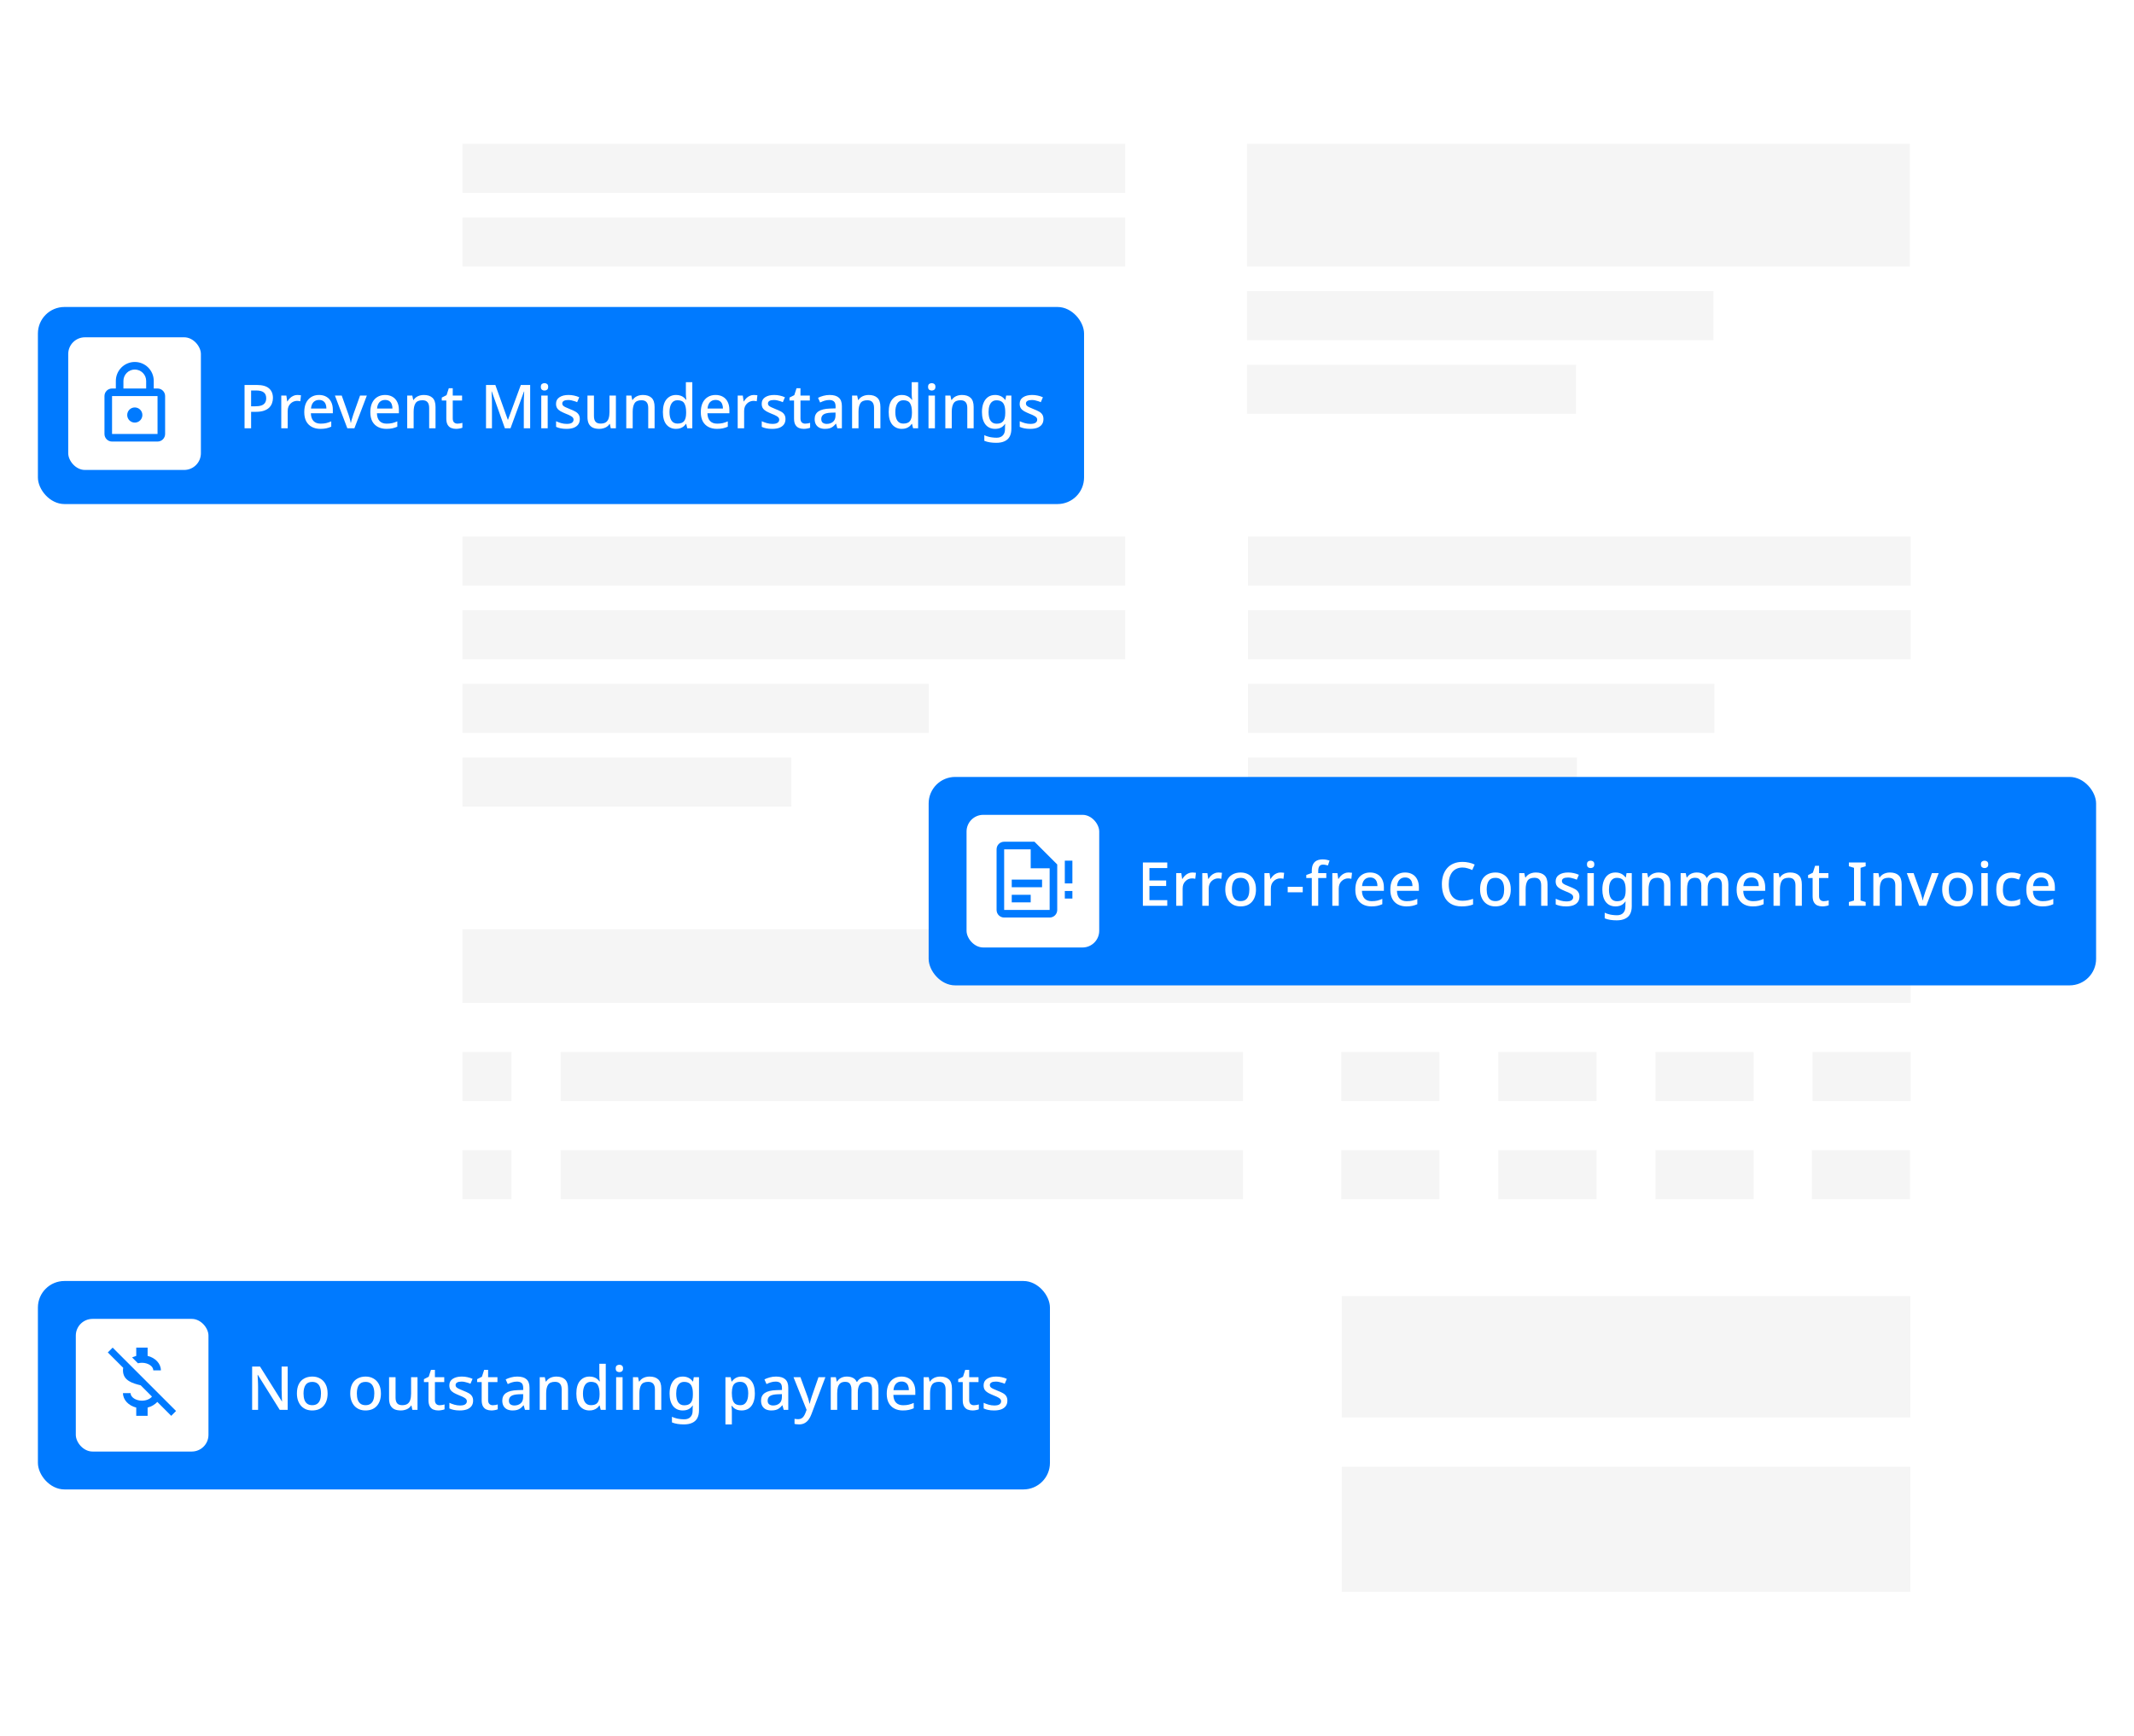 <svg width="563" height="458" viewBox="0 0 563 458" fill="none" xmlns="http://www.w3.org/2000/svg">
<g filter="url(#filter0_d_17885_16916)">
<rect x="109" y="25" width="408" height="408" rx="8" fill="white"/>
</g>
<g opacity="0.4">
<rect opacity="0.1" x="122" y="37.952" width="174.857" height="12.952" fill="black"/>
<rect opacity="0.1" x="122" y="57.381" width="174.857" height="12.952" fill="black"/>
<rect opacity="0.1" x="329" y="76.81" width="123.048" height="12.952" fill="black"/>
<rect opacity="0.1" x="329" y="96.238" width="86.781" height="12.952" fill="black"/>
<rect opacity="0.1" x="122" y="141.571" width="174.857" height="12.952" fill="black"/>
<rect opacity="0.1" x="122" y="161" width="174.857" height="12.952" fill="black"/>
<rect opacity="0.1" x="122" y="180.429" width="123.048" height="12.952" fill="black"/>
<rect opacity="0.1" x="122" y="199.857" width="86.781" height="12.952" fill="black"/>
<rect opacity="0.1" x="354" y="342" width="150" height="32" fill="black"/>
<rect opacity="0.1" x="354" y="387" width="150" height="33" fill="black"/>
<rect opacity="0.1" x="122" y="277.571" width="12.952" height="12.952" fill="black"/>
<rect opacity="0.1" x="147.906" y="277.571" width="180.038" height="12.952" fill="black"/>
<rect opacity="0.1" x="353.852" y="277.571" width="25.905" height="12.952" fill="black"/>
<rect opacity="0.1" x="395.297" y="277.571" width="25.905" height="12.952" fill="black"/>
<rect opacity="0.1" x="436.742" y="277.571" width="25.905" height="12.952" fill="black"/>
<rect opacity="0.1" x="478.188" y="277.571" width="25.905" height="12.952" fill="black"/>
<rect opacity="0.1" x="122" y="303.477" width="12.952" height="12.952" fill="black"/>
<rect opacity="0.1" x="147.906" y="303.477" width="180.038" height="12.952" fill="black"/>
<rect opacity="0.1" x="353.852" y="303.477" width="25.905" height="12.952" fill="black"/>
<rect opacity="0.1" x="395.297" y="303.477" width="25.905" height="12.952" fill="black"/>
<rect opacity="0.1" x="436.742" y="303.477" width="25.905" height="12.952" fill="black"/>
<rect opacity="0.1" x="478" y="303.477" width="25.905" height="12.952" fill="black"/>
<rect opacity="0.1" width="382.095" height="19.429" transform="matrix(-1 0 0 1 504.094 245.19)" fill="black"/>
<rect opacity="0.1" x="329.242" y="141.571" width="174.857" height="12.952" fill="black"/>
<rect opacity="0.1" x="329.242" y="161" width="174.857" height="12.952" fill="black"/>
<rect opacity="0.1" x="329.242" y="180.429" width="123.048" height="12.952" fill="black"/>
<rect opacity="0.1" x="329.242" y="199.857" width="86.781" height="12.952" fill="black"/>
<rect opacity="0.1" x="329" y="37.952" width="174.857" height="32.381" fill="black"/>
</g>
<g filter="url(#filter1_d_17885_16916)">
<rect x="10" y="81" width="276" height="52" rx="7" fill="#007AFF"/>
</g>
<rect x="18" y="89" width="35" height="35" rx="4.408" fill="white"/>
<path d="M35.562 111.507C34.453 111.507 33.562 110.607 33.562 109.507C33.562 108.397 34.453 107.507 35.562 107.507C36.093 107.507 36.602 107.718 36.977 108.093C37.352 108.468 37.562 108.977 37.562 109.507C37.562 110.038 37.352 110.546 36.977 110.921C36.602 111.296 36.093 111.507 35.562 111.507ZM41.562 114.507V104.507H29.562V114.507H41.562ZM41.562 102.507C42.093 102.507 42.602 102.718 42.977 103.093C43.352 103.468 43.562 103.977 43.562 104.507V114.507C43.562 115.038 43.352 115.546 42.977 115.921C42.602 116.296 42.093 116.507 41.562 116.507H29.562C28.453 116.507 27.562 115.607 27.562 114.507V104.507C27.562 103.397 28.453 102.507 29.562 102.507H30.562V100.507C30.562 99.181 31.089 97.909 32.027 96.972C32.965 96.034 34.236 95.507 35.562 95.507C36.219 95.507 36.869 95.636 37.476 95.888C38.083 96.139 38.634 96.507 39.098 96.972C39.562 97.436 39.931 97.987 40.182 98.594C40.433 99.2 40.562 99.85 40.562 100.507V102.507H41.562ZM35.562 97.507C34.767 97.507 34.004 97.823 33.441 98.386C32.879 98.948 32.562 99.711 32.562 100.507V102.507H38.562V100.507C38.562 99.711 38.246 98.948 37.684 98.386C37.121 97.823 36.358 97.507 35.562 97.507Z" fill="#007AFF"/>
<path d="M67.72 101.576C69.213 101.576 70.301 101.88 70.984 102.488C71.667 103.085 72.008 103.923 72.008 105C72.008 105.48 71.928 105.939 71.768 106.376C71.619 106.813 71.368 107.208 71.016 107.56C70.664 107.901 70.195 108.173 69.608 108.376C69.032 108.568 68.323 108.664 67.48 108.664H66.248V113H64.52V101.576H67.72ZM67.592 103.032H66.248V107.208H67.288C67.939 107.208 68.483 107.139 68.92 107C69.357 106.851 69.683 106.621 69.896 106.312C70.12 105.992 70.232 105.576 70.232 105.064C70.232 104.381 70.019 103.875 69.592 103.544C69.176 103.203 68.509 103.032 67.592 103.032ZM78.461 104.216C78.61 104.216 78.775 104.227 78.957 104.248C79.138 104.259 79.287 104.275 79.405 104.296L79.229 105.88C79.112 105.848 78.973 105.821 78.813 105.8C78.653 105.779 78.504 105.768 78.365 105.768C78.045 105.768 77.736 105.832 77.437 105.96C77.149 106.077 76.888 106.253 76.653 106.488C76.418 106.712 76.231 106.989 76.093 107.32C75.965 107.651 75.901 108.029 75.901 108.456V113H74.205V104.376H75.549L75.773 105.912H75.837C76.018 105.603 76.237 105.32 76.493 105.064C76.749 104.808 77.042 104.605 77.373 104.456C77.704 104.296 78.066 104.216 78.461 104.216ZM84.161 104.216C84.919 104.216 85.569 104.376 86.113 104.696C86.657 105.005 87.073 105.453 87.361 106.04C87.66 106.627 87.809 107.32 87.809 108.12V109.048H82.017C82.039 109.933 82.268 110.611 82.705 111.08C83.153 111.549 83.777 111.784 84.577 111.784C85.132 111.784 85.623 111.736 86.049 111.64C86.487 111.533 86.935 111.379 87.393 111.176V112.584C86.967 112.776 86.529 112.92 86.081 113.016C85.644 113.112 85.121 113.16 84.513 113.16C83.681 113.16 82.945 112.995 82.305 112.664C81.665 112.333 81.164 111.843 80.801 111.192C80.449 110.531 80.273 109.72 80.273 108.76C80.273 107.789 80.433 106.968 80.753 106.296C81.084 105.624 81.537 105.112 82.113 104.76C82.7 104.397 83.383 104.216 84.161 104.216ZM84.161 105.528C83.553 105.528 83.063 105.725 82.689 106.12C82.327 106.515 82.113 107.075 82.049 107.8H86.113C86.113 107.352 86.044 106.957 85.905 106.616C85.767 106.275 85.553 106.008 85.265 105.816C84.977 105.624 84.609 105.528 84.161 105.528ZM91.629 113L88.365 104.376H90.157L91.949 109.416C92.024 109.629 92.098 109.869 92.173 110.136C92.258 110.403 92.333 110.659 92.397 110.904C92.461 111.149 92.504 111.363 92.525 111.544H92.589C92.621 111.363 92.669 111.149 92.733 110.904C92.808 110.648 92.888 110.392 92.973 110.136C93.058 109.869 93.133 109.629 93.197 109.416L94.989 104.376H96.781L93.501 113H91.629ZM101.587 104.216C102.344 104.216 102.995 104.376 103.539 104.696C104.083 105.005 104.499 105.453 104.787 106.04C105.086 106.627 105.235 107.32 105.235 108.12V109.048H99.443C99.464 109.933 99.694 110.611 100.131 111.08C100.579 111.549 101.203 111.784 102.003 111.784C102.558 111.784 103.048 111.736 103.475 111.64C103.912 111.533 104.36 111.379 104.819 111.176V112.584C104.392 112.776 103.955 112.92 103.507 113.016C103.07 113.112 102.547 113.16 101.939 113.16C101.107 113.16 100.371 112.995 99.731 112.664C99.091 112.333 98.59 111.843 98.227 111.192C97.875 110.531 97.699 109.72 97.699 108.76C97.699 107.789 97.859 106.968 98.179 106.296C98.51 105.624 98.963 105.112 99.539 104.76C100.126 104.397 100.808 104.216 101.587 104.216ZM101.587 105.528C100.979 105.528 100.488 105.725 100.115 106.12C99.752 106.515 99.539 107.075 99.475 107.8H103.539C103.539 107.352 103.47 106.957 103.331 106.616C103.192 106.275 102.979 106.008 102.691 105.816C102.403 105.624 102.035 105.528 101.587 105.528ZM111.799 104.216C112.802 104.216 113.57 104.467 114.103 104.968C114.636 105.469 114.903 106.275 114.903 107.384V113H113.223V107.624C113.223 106.952 113.079 106.451 112.791 106.12C112.514 105.779 112.066 105.608 111.447 105.608C110.572 105.608 109.964 105.869 109.623 106.392C109.292 106.915 109.127 107.667 109.127 108.648V113H107.431V104.376H108.775L109.015 105.528H109.111C109.303 105.229 109.538 104.984 109.815 104.792C110.092 104.6 110.402 104.456 110.743 104.36C111.084 104.264 111.436 104.216 111.799 104.216ZM120.693 111.784C120.917 111.784 121.147 111.763 121.381 111.72C121.616 111.677 121.819 111.629 121.989 111.576V112.856C121.808 112.941 121.563 113.011 121.253 113.064C120.944 113.128 120.635 113.16 120.325 113.16C119.856 113.16 119.424 113.08 119.029 112.92C118.645 112.76 118.336 112.483 118.101 112.088C117.867 111.693 117.749 111.144 117.749 110.44V105.672H116.549V104.904L117.813 104.264L118.405 102.44H119.445V104.376H121.909V105.672H119.445V110.408C119.445 110.877 119.557 111.224 119.781 111.448C120.016 111.672 120.32 111.784 120.693 111.784ZM133.198 113L129.742 103.288H129.678C129.689 103.501 129.705 103.789 129.726 104.152C129.748 104.515 129.764 104.904 129.774 105.32C129.785 105.736 129.79 106.147 129.79 106.552V113H128.222V101.576H130.686L133.966 110.744H134.03L137.406 101.576H139.87V113H138.191V106.456C138.191 106.083 138.196 105.699 138.207 105.304C138.228 104.899 138.244 104.52 138.255 104.168C138.276 103.816 138.292 103.528 138.302 103.304H138.238L134.686 113H133.198ZM144.494 104.376V113H142.798V104.376H144.494ZM143.662 101.096C143.918 101.096 144.142 101.171 144.334 101.32C144.526 101.469 144.622 101.72 144.622 102.072C144.622 102.413 144.526 102.664 144.334 102.824C144.142 102.973 143.918 103.048 143.662 103.048C143.385 103.048 143.15 102.973 142.958 102.824C142.777 102.664 142.686 102.413 142.686 102.072C142.686 101.72 142.777 101.469 142.958 101.32C143.15 101.171 143.385 101.096 143.662 101.096ZM152.965 110.568C152.965 111.133 152.827 111.608 152.549 111.992C152.272 112.376 151.872 112.669 151.349 112.872C150.827 113.064 150.197 113.16 149.461 113.16C148.853 113.16 148.331 113.112 147.893 113.016C147.467 112.931 147.072 112.803 146.709 112.632V111.144C147.093 111.325 147.536 111.491 148.037 111.64C148.539 111.779 149.029 111.848 149.509 111.848C150.149 111.848 150.608 111.747 150.885 111.544C151.173 111.341 151.317 111.069 151.317 110.728C151.317 110.536 151.264 110.365 151.157 110.216C151.051 110.056 150.848 109.896 150.549 109.736C150.261 109.565 149.835 109.373 149.269 109.16C148.725 108.936 148.261 108.717 147.877 108.504C147.493 108.28 147.2 108.019 146.997 107.72C146.795 107.411 146.693 107.016 146.693 106.536C146.693 105.789 146.992 105.219 147.589 104.824C148.197 104.419 148.997 104.216 149.989 104.216C150.512 104.216 151.003 104.269 151.461 104.376C151.931 104.472 152.384 104.621 152.821 104.824L152.261 106.12C152.016 106.003 151.76 105.907 151.493 105.832C151.237 105.747 150.976 105.677 150.709 105.624C150.453 105.571 150.187 105.544 149.909 105.544C149.397 105.544 149.008 105.624 148.741 105.784C148.475 105.944 148.341 106.168 148.341 106.456C148.341 106.659 148.4 106.835 148.517 106.984C148.645 107.133 148.864 107.283 149.173 107.432C149.483 107.581 149.904 107.763 150.437 107.976C150.971 108.179 151.424 108.387 151.797 108.6C152.181 108.813 152.469 109.075 152.661 109.384C152.864 109.693 152.965 110.088 152.965 110.568ZM162.491 104.376V113H161.131L160.891 111.864H160.811C160.63 112.163 160.395 112.408 160.107 112.6C159.819 112.792 159.505 112.931 159.163 113.016C158.822 113.112 158.47 113.16 158.107 113.16C157.435 113.16 156.865 113.053 156.395 112.84C155.937 112.616 155.585 112.275 155.339 111.816C155.105 111.347 154.987 110.749 154.987 110.024V104.376H156.699V109.768C156.699 110.44 156.838 110.941 157.115 111.272C157.403 111.603 157.846 111.768 158.443 111.768C159.041 111.768 159.51 111.651 159.851 111.416C160.193 111.181 160.433 110.84 160.571 110.392C160.721 109.933 160.795 109.384 160.795 108.744V104.376H162.491ZM169.593 104.216C170.596 104.216 171.364 104.467 171.897 104.968C172.431 105.469 172.697 106.275 172.697 107.384V113H171.017V107.624C171.017 106.952 170.873 106.451 170.585 106.12C170.308 105.779 169.86 105.608 169.241 105.608C168.367 105.608 167.759 105.869 167.417 106.392C167.087 106.915 166.921 107.667 166.921 108.648V113H165.225V104.376H166.569L166.809 105.528H166.905C167.097 105.229 167.332 104.984 167.609 104.792C167.887 104.6 168.196 104.456 168.537 104.36C168.879 104.264 169.231 104.216 169.593 104.216ZM178.344 113.16C177.309 113.16 176.472 112.787 175.832 112.04C175.202 111.293 174.888 110.184 174.888 108.712C174.888 107.229 175.208 106.109 175.848 105.352C176.488 104.595 177.33 104.216 178.376 104.216C178.813 104.216 179.192 104.275 179.512 104.392C179.842 104.499 180.125 104.648 180.36 104.84C180.605 105.032 180.813 105.245 180.984 105.48H181.08C181.058 105.331 181.032 105.117 181 104.84C180.968 104.552 180.952 104.296 180.952 104.072V100.84H182.648V113H181.32L181.032 111.848H180.952C180.792 112.093 180.589 112.317 180.344 112.52C180.109 112.712 179.826 112.867 179.496 112.984C179.165 113.101 178.781 113.16 178.344 113.16ZM178.744 111.768C179.576 111.768 180.162 111.539 180.504 111.08C180.845 110.611 181.016 109.912 181.016 108.984V108.728C181.016 107.715 180.85 106.941 180.52 106.408C180.2 105.875 179.602 105.608 178.728 105.608C178.034 105.608 177.512 105.891 177.16 106.456C176.808 107.011 176.632 107.773 176.632 108.744C176.632 109.715 176.808 110.461 177.16 110.984C177.512 111.507 178.04 111.768 178.744 111.768ZM188.778 104.216C189.535 104.216 190.186 104.376 190.73 104.696C191.274 105.005 191.69 105.453 191.978 106.04C192.276 106.627 192.426 107.32 192.426 108.12V109.048H186.634C186.655 109.933 186.884 110.611 187.322 111.08C187.77 111.549 188.394 111.784 189.194 111.784C189.748 111.784 190.239 111.736 190.666 111.64C191.103 111.533 191.551 111.379 192.01 111.176V112.584C191.583 112.776 191.146 112.92 190.698 113.016C190.26 113.112 189.738 113.16 189.13 113.16C188.298 113.16 187.562 112.995 186.922 112.664C186.282 112.333 185.78 111.843 185.418 111.192C185.066 110.531 184.89 109.72 184.89 108.76C184.89 107.789 185.05 106.968 185.37 106.296C185.7 105.624 186.154 105.112 186.73 104.76C187.316 104.397 187.999 104.216 188.778 104.216ZM188.778 105.528C188.17 105.528 187.679 105.725 187.306 106.12C186.943 106.515 186.73 107.075 186.666 107.8H190.73C190.73 107.352 190.66 106.957 190.522 106.616C190.383 106.275 190.17 106.008 189.882 105.816C189.594 105.624 189.226 105.528 188.778 105.528ZM198.878 104.216C199.027 104.216 199.192 104.227 199.374 104.248C199.555 104.259 199.704 104.275 199.822 104.296L199.646 105.88C199.528 105.848 199.39 105.821 199.23 105.8C199.07 105.779 198.92 105.768 198.782 105.768C198.462 105.768 198.152 105.832 197.854 105.96C197.566 106.077 197.304 106.253 197.07 106.488C196.835 106.712 196.648 106.989 196.51 107.32C196.382 107.651 196.318 108.029 196.318 108.456V113H194.622V104.376H195.966L196.19 105.912H196.254C196.435 105.603 196.654 105.32 196.91 105.064C197.166 104.808 197.459 104.605 197.79 104.456C198.12 104.296 198.483 104.216 198.878 104.216ZM207.227 110.568C207.227 111.133 207.088 111.608 206.811 111.992C206.533 112.376 206.133 112.669 205.611 112.872C205.088 113.064 204.459 113.16 203.723 113.16C203.115 113.16 202.592 113.112 202.155 113.016C201.728 112.931 201.333 112.803 200.971 112.632V111.144C201.355 111.325 201.797 111.491 202.299 111.64C202.8 111.779 203.291 111.848 203.771 111.848C204.411 111.848 204.869 111.747 205.147 111.544C205.435 111.341 205.579 111.069 205.579 110.728C205.579 110.536 205.525 110.365 205.419 110.216C205.312 110.056 205.109 109.896 204.811 109.736C204.523 109.565 204.096 109.373 203.531 109.16C202.987 108.936 202.523 108.717 202.139 108.504C201.755 108.28 201.461 108.019 201.259 107.72C201.056 107.411 200.955 107.016 200.955 106.536C200.955 105.789 201.253 105.219 201.851 104.824C202.459 104.419 203.259 104.216 204.251 104.216C204.773 104.216 205.264 104.269 205.723 104.376C206.192 104.472 206.645 104.621 207.083 104.824L206.523 106.12C206.277 106.003 206.021 105.907 205.755 105.832C205.499 105.747 205.237 105.677 204.971 105.624C204.715 105.571 204.448 105.544 204.171 105.544C203.659 105.544 203.269 105.624 203.003 105.784C202.736 105.944 202.603 106.168 202.603 106.456C202.603 106.659 202.661 106.835 202.779 106.984C202.907 107.133 203.125 107.283 203.435 107.432C203.744 107.581 204.165 107.763 204.699 107.976C205.232 108.179 205.685 108.387 206.059 108.6C206.443 108.813 206.731 109.075 206.923 109.384C207.125 109.693 207.227 110.088 207.227 110.568ZM212.433 111.784C212.657 111.784 212.886 111.763 213.121 111.72C213.355 111.677 213.558 111.629 213.729 111.576V112.856C213.547 112.941 213.302 113.011 212.993 113.064C212.683 113.128 212.374 113.16 212.065 113.16C211.595 113.16 211.163 113.08 210.769 112.92C210.385 112.76 210.075 112.483 209.841 112.088C209.606 111.693 209.489 111.144 209.489 110.44V105.672H208.289V104.904L209.553 104.264L210.145 102.44H211.185V104.376H213.649V105.672H211.185V110.408C211.185 110.877 211.297 111.224 211.521 111.448C211.755 111.672 212.059 111.784 212.433 111.784ZM218.878 104.216C219.966 104.216 220.776 104.456 221.31 104.936C221.843 105.405 222.11 106.147 222.11 107.16V113H220.91L220.574 111.8H220.51C220.264 112.109 220.008 112.365 219.742 112.568C219.486 112.771 219.187 112.92 218.846 113.016C218.515 113.112 218.11 113.16 217.63 113.16C217.118 113.16 216.654 113.069 216.238 112.888C215.832 112.696 215.512 112.408 215.278 112.024C215.043 111.629 214.926 111.139 214.926 110.552C214.926 109.677 215.256 109.011 215.918 108.552C216.59 108.093 217.608 107.843 218.974 107.8L220.446 107.752V107.272C220.446 106.632 220.302 106.184 220.014 105.928C219.726 105.672 219.32 105.544 218.798 105.544C218.35 105.544 217.923 105.608 217.518 105.736C217.112 105.864 216.728 106.019 216.366 106.2L215.822 104.968C216.227 104.755 216.691 104.579 217.214 104.44C217.747 104.291 218.302 104.216 218.878 104.216ZM219.278 108.888C218.296 108.931 217.614 109.096 217.23 109.384C216.856 109.661 216.67 110.056 216.67 110.568C216.67 111.016 216.803 111.341 217.07 111.544C217.347 111.747 217.694 111.848 218.11 111.848C218.782 111.848 219.336 111.661 219.774 111.288C220.211 110.915 220.43 110.355 220.43 109.608V108.856L219.278 108.888ZM229.169 104.216C230.172 104.216 230.94 104.467 231.473 104.968C232.006 105.469 232.273 106.275 232.273 107.384V113H230.593V107.624C230.593 106.952 230.449 106.451 230.161 106.12C229.884 105.779 229.436 105.608 228.817 105.608C227.942 105.608 227.334 105.869 226.993 106.392C226.662 106.915 226.497 107.667 226.497 108.648V113H224.801V104.376H226.145L226.385 105.528H226.481C226.673 105.229 226.908 104.984 227.185 104.792C227.462 104.6 227.772 104.456 228.113 104.36C228.454 104.264 228.806 104.216 229.169 104.216ZM237.919 113.16C236.885 113.16 236.047 112.787 235.407 112.04C234.778 111.293 234.463 110.184 234.463 108.712C234.463 107.229 234.783 106.109 235.423 105.352C236.063 104.595 236.906 104.216 237.951 104.216C238.389 104.216 238.767 104.275 239.087 104.392C239.418 104.499 239.701 104.648 239.935 104.84C240.181 105.032 240.389 105.245 240.559 105.48H240.655C240.634 105.331 240.607 105.117 240.575 104.84C240.543 104.552 240.527 104.296 240.527 104.072V100.84H242.223V113H240.895L240.607 111.848H240.527C240.367 112.093 240.165 112.317 239.919 112.52C239.685 112.712 239.402 112.867 239.071 112.984C238.741 113.101 238.357 113.16 237.919 113.16ZM238.319 111.768C239.151 111.768 239.738 111.539 240.079 111.08C240.421 110.611 240.591 109.912 240.591 108.984V108.728C240.591 107.715 240.426 106.941 240.095 106.408C239.775 105.875 239.178 105.608 238.303 105.608C237.61 105.608 237.087 105.891 236.735 106.456C236.383 107.011 236.207 107.773 236.207 108.744C236.207 109.715 236.383 110.461 236.735 110.984C237.087 111.507 237.615 111.768 238.319 111.768ZM246.657 104.376V113H244.961V104.376H246.657ZM245.825 101.096C246.081 101.096 246.305 101.171 246.497 101.32C246.689 101.469 246.785 101.72 246.785 102.072C246.785 102.413 246.689 102.664 246.497 102.824C246.305 102.973 246.081 103.048 245.825 103.048C245.548 103.048 245.313 102.973 245.121 102.824C244.94 102.664 244.849 102.413 244.849 102.072C244.849 101.72 244.94 101.469 245.121 101.32C245.313 101.171 245.548 101.096 245.825 101.096ZM253.768 104.216C254.771 104.216 255.539 104.467 256.072 104.968C256.606 105.469 256.872 106.275 256.872 107.384V113H255.192V107.624C255.192 106.952 255.048 106.451 254.76 106.12C254.483 105.779 254.035 105.608 253.416 105.608C252.542 105.608 251.934 105.869 251.592 106.392C251.262 106.915 251.096 107.667 251.096 108.648V113H249.4V104.376H250.744L250.984 105.528H251.08C251.272 105.229 251.507 104.984 251.784 104.792C252.062 104.6 252.371 104.456 252.712 104.36C253.054 104.264 253.406 104.216 253.768 104.216ZM262.535 104.216C263.089 104.216 263.591 104.323 264.039 104.536C264.487 104.749 264.865 105.075 265.175 105.512H265.255L265.447 104.376H266.823V113.112C266.823 113.923 266.679 114.605 266.391 115.16C266.103 115.715 265.66 116.131 265.063 116.408C264.476 116.696 263.735 116.84 262.839 116.84C262.22 116.84 261.649 116.797 261.127 116.712C260.604 116.627 260.124 116.493 259.687 116.312V114.824C259.996 114.973 260.321 115.096 260.663 115.192C261.004 115.299 261.367 115.373 261.751 115.416C262.135 115.469 262.529 115.496 262.935 115.496C263.639 115.496 264.183 115.293 264.567 114.888C264.951 114.493 265.143 113.933 265.143 113.208V112.92C265.143 112.781 265.148 112.6 265.159 112.376C265.169 112.141 265.18 111.971 265.191 111.864H265.127C264.828 112.312 264.46 112.643 264.023 112.856C263.596 113.059 263.1 113.16 262.535 113.16C261.447 113.16 260.593 112.771 259.975 111.992C259.367 111.203 259.063 110.109 259.063 108.712C259.063 107.773 259.201 106.973 259.479 106.312C259.756 105.64 260.151 105.123 260.663 104.76C261.185 104.397 261.809 104.216 262.535 104.216ZM262.887 105.624C262.439 105.624 262.06 105.747 261.751 105.992C261.441 106.227 261.207 106.573 261.047 107.032C260.887 107.491 260.807 108.056 260.807 108.728C260.807 109.731 260.983 110.493 261.335 111.016C261.697 111.539 262.225 111.8 262.919 111.8C263.324 111.8 263.665 111.747 263.943 111.64C264.231 111.533 264.465 111.368 264.647 111.144C264.839 110.92 264.977 110.637 265.063 110.296C265.159 109.944 265.207 109.523 265.207 109.032V108.712C265.207 107.976 265.121 107.384 264.951 106.936C264.791 106.477 264.54 106.147 264.199 105.944C263.857 105.731 263.42 105.624 262.887 105.624ZM275.288 110.568C275.288 111.133 275.15 111.608 274.872 111.992C274.595 112.376 274.195 112.669 273.672 112.872C273.15 113.064 272.52 113.16 271.784 113.16C271.176 113.16 270.654 113.112 270.216 113.016C269.79 112.931 269.395 112.803 269.032 112.632V111.144C269.416 111.325 269.859 111.491 270.36 111.64C270.862 111.779 271.352 111.848 271.832 111.848C272.472 111.848 272.931 111.747 273.208 111.544C273.496 111.341 273.64 111.069 273.64 110.728C273.64 110.536 273.587 110.365 273.48 110.216C273.374 110.056 273.171 109.896 272.872 109.736C272.584 109.565 272.158 109.373 271.592 109.16C271.048 108.936 270.584 108.717 270.2 108.504C269.816 108.28 269.523 108.019 269.32 107.72C269.118 107.411 269.016 107.016 269.016 106.536C269.016 105.789 269.315 105.219 269.912 104.824C270.52 104.419 271.32 104.216 272.312 104.216C272.835 104.216 273.326 104.269 273.784 104.376C274.254 104.472 274.707 104.621 275.144 104.824L274.584 106.12C274.339 106.003 274.083 105.907 273.816 105.832C273.56 105.747 273.299 105.677 273.032 105.624C272.776 105.571 272.51 105.544 272.232 105.544C271.72 105.544 271.331 105.624 271.064 105.784C270.798 105.944 270.664 106.168 270.664 106.456C270.664 106.659 270.723 106.835 270.84 106.984C270.968 107.133 271.187 107.283 271.496 107.432C271.806 107.581 272.227 107.763 272.76 107.976C273.294 108.179 273.747 108.387 274.12 108.6C274.504 108.813 274.792 109.075 274.984 109.384C275.187 109.693 275.288 110.088 275.288 110.568Z" fill="white"/>
<g filter="url(#filter2_d_17885_16916)">
<rect x="245" y="205" width="308" height="55" rx="7" fill="#007AFF"/>
</g>
<rect x="255" y="215" width="35" height="35" rx="4.408" fill="white"/>
<path d="M280.922 237.097H282.922V235.097H280.922V237.097ZM280.922 227.097V233.097H282.922V227.097M266.922 236.097H271.922V238.097H266.922M266.922 232.097H274.922V234.097H266.922M264.922 222.097C263.812 222.097 262.922 222.987 262.922 224.097V240.097C262.922 241.207 263.812 242.097 264.922 242.097H276.922C278.032 242.097 278.922 241.207 278.922 240.097V228.097L272.922 222.097M264.922 224.097H271.922V229.097H276.922V240.097H264.922V224.097Z" fill="#007AFF"/>
<path d="M307.952 239H301.52V227.576H307.952V229.048H303.248V232.312H307.664V233.768H303.248V237.512H307.952V239ZM314.57 230.216C314.72 230.216 314.885 230.227 315.066 230.248C315.248 230.259 315.397 230.275 315.514 230.296L315.338 231.88C315.221 231.848 315.082 231.821 314.922 231.8C314.762 231.779 314.613 231.768 314.474 231.768C314.154 231.768 313.845 231.832 313.546 231.96C313.258 232.077 312.997 232.253 312.762 232.488C312.528 232.712 312.341 232.989 312.202 233.32C312.074 233.651 312.01 234.029 312.01 234.456V239H310.314V230.376H311.658L311.882 231.912H311.946C312.128 231.603 312.346 231.32 312.602 231.064C312.858 230.808 313.152 230.605 313.482 230.456C313.813 230.296 314.176 230.216 314.57 230.216ZM321.447 230.216C321.596 230.216 321.762 230.227 321.943 230.248C322.124 230.259 322.274 230.275 322.391 230.296L322.215 231.88C322.098 231.848 321.959 231.821 321.799 231.8C321.639 231.779 321.49 231.768 321.351 231.768C321.031 231.768 320.722 231.832 320.423 231.96C320.135 232.077 319.874 232.253 319.639 232.488C319.404 232.712 319.218 232.989 319.079 233.32C318.951 233.651 318.887 234.029 318.887 234.456V239H317.191V230.376H318.535L318.759 231.912H318.823C319.004 231.603 319.223 231.32 319.479 231.064C319.735 230.808 320.028 230.605 320.359 230.456C320.69 230.296 321.052 230.216 321.447 230.216ZM331.356 234.68C331.356 235.395 331.26 236.029 331.068 236.584C330.876 237.139 330.604 237.608 330.252 237.992C329.9 238.376 329.473 238.669 328.971 238.872C328.47 239.064 327.905 239.16 327.275 239.16C326.699 239.16 326.166 239.064 325.675 238.872C325.185 238.669 324.758 238.376 324.395 237.992C324.043 237.608 323.766 237.139 323.563 236.584C323.361 236.029 323.259 235.389 323.259 234.664C323.259 233.715 323.419 232.909 323.739 232.248C324.07 231.587 324.539 231.085 325.147 230.744C325.766 230.392 326.492 230.216 327.324 230.216C328.113 230.216 328.806 230.392 329.404 230.744C330.012 231.085 330.486 231.587 330.828 232.248C331.18 232.909 331.356 233.72 331.356 234.68ZM325.003 234.68C325.003 235.32 325.083 235.875 325.243 236.344C325.404 236.803 325.654 237.155 325.995 237.4C326.337 237.645 326.774 237.768 327.307 237.768C327.841 237.768 328.278 237.645 328.62 237.4C328.961 237.155 329.212 236.803 329.372 236.344C329.532 235.875 329.612 235.32 329.612 234.68C329.612 234.019 329.526 233.464 329.356 233.016C329.196 232.568 328.945 232.227 328.603 231.992C328.273 231.747 327.836 231.624 327.292 231.624C326.492 231.624 325.91 231.891 325.547 232.424C325.185 232.957 325.003 233.709 325.003 234.68ZM337.841 230.216C337.991 230.216 338.156 230.227 338.338 230.248C338.519 230.259 338.668 230.275 338.786 230.296L338.609 231.88C338.492 231.848 338.353 231.821 338.194 231.8C338.033 231.779 337.884 231.768 337.746 231.768C337.426 231.768 337.116 231.832 336.818 231.96C336.53 232.077 336.268 232.253 336.033 232.488C335.799 232.712 335.612 232.989 335.473 233.32C335.345 233.651 335.281 234.029 335.281 234.456V239H333.585V230.376H334.929L335.153 231.912H335.217C335.399 231.603 335.617 231.32 335.873 231.064C336.129 230.808 336.423 230.605 336.753 230.456C337.084 230.296 337.447 230.216 337.841 230.216ZM339.726 235.432V233.992H343.694V235.432H339.726ZM349.907 231.672H347.779V239H346.083V231.672H344.627V230.872L346.083 230.344V229.8C346.083 229.064 346.195 228.477 346.419 228.04C346.653 227.592 346.984 227.267 347.411 227.064C347.837 226.861 348.355 226.76 348.963 226.76C349.336 226.76 349.677 226.792 349.987 226.856C350.296 226.92 350.557 226.989 350.771 227.064L350.339 228.36C350.168 228.307 349.971 228.259 349.747 228.216C349.523 228.163 349.288 228.136 349.043 228.136C348.616 228.136 348.296 228.275 348.083 228.552C347.88 228.829 347.779 229.251 347.779 229.816V230.376H349.907V231.672ZM355.753 230.216C355.903 230.216 356.068 230.227 356.249 230.248C356.431 230.259 356.58 230.275 356.697 230.296L356.521 231.88C356.404 231.848 356.265 231.821 356.105 231.8C355.945 231.779 355.796 231.768 355.657 231.768C355.337 231.768 355.028 231.832 354.729 231.96C354.441 232.077 354.18 232.253 353.945 232.488C353.711 232.712 353.524 232.989 353.385 233.32C353.257 233.651 353.193 234.029 353.193 234.456V239H351.497V230.376H352.841L353.065 231.912H353.129C353.311 231.603 353.529 231.32 353.785 231.064C354.041 230.808 354.335 230.605 354.665 230.456C354.996 230.296 355.359 230.216 355.753 230.216ZM361.454 230.216C362.211 230.216 362.862 230.376 363.406 230.696C363.95 231.005 364.366 231.453 364.654 232.04C364.952 232.627 365.102 233.32 365.102 234.12V235.048H359.31C359.331 235.933 359.56 236.611 359.998 237.08C360.446 237.549 361.07 237.784 361.87 237.784C362.424 237.784 362.915 237.736 363.342 237.64C363.779 237.533 364.227 237.379 364.686 237.176V238.584C364.259 238.776 363.822 238.92 363.374 239.016C362.936 239.112 362.414 239.16 361.806 239.16C360.974 239.16 360.238 238.995 359.598 238.664C358.958 238.333 358.456 237.843 358.094 237.192C357.742 236.531 357.566 235.72 357.566 234.76C357.566 233.789 357.726 232.968 358.046 232.296C358.376 231.624 358.83 231.112 359.406 230.76C359.992 230.397 360.675 230.216 361.454 230.216ZM361.454 231.528C360.846 231.528 360.355 231.725 359.982 232.12C359.619 232.515 359.406 233.075 359.342 233.8H363.406C363.406 233.352 363.336 232.957 363.198 232.616C363.059 232.275 362.846 232.008 362.558 231.816C362.27 231.624 361.902 231.528 361.454 231.528ZM370.69 230.216C371.447 230.216 372.098 230.376 372.642 230.696C373.186 231.005 373.602 231.453 373.89 232.04C374.189 232.627 374.338 233.32 374.338 234.12V235.048H368.546C368.567 235.933 368.797 236.611 369.234 237.08C369.682 237.549 370.306 237.784 371.106 237.784C371.661 237.784 372.151 237.736 372.578 237.64C373.015 237.533 373.463 237.379 373.922 237.176V238.584C373.495 238.776 373.058 238.92 372.61 239.016C372.173 239.112 371.65 239.16 371.042 239.16C370.21 239.16 369.474 238.995 368.834 238.664C368.194 238.333 367.693 237.843 367.33 237.192C366.978 236.531 366.802 235.72 366.802 234.76C366.802 233.789 366.962 232.968 367.282 232.296C367.613 231.624 368.066 231.112 368.642 230.76C369.229 230.397 369.911 230.216 370.69 230.216ZM370.69 231.528C370.082 231.528 369.591 231.725 369.218 232.12C368.855 232.515 368.642 233.075 368.578 233.8H372.642C372.642 233.352 372.573 232.957 372.434 232.616C372.295 232.275 372.082 232.008 371.794 231.816C371.506 231.624 371.138 231.528 370.69 231.528ZM385.842 228.904C385.277 228.904 384.77 229.005 384.322 229.208C383.874 229.4 383.49 229.688 383.17 230.072C382.861 230.456 382.621 230.92 382.45 231.464C382.29 232.008 382.21 232.621 382.21 233.304C382.21 234.2 382.344 234.979 382.61 235.64C382.877 236.291 383.277 236.792 383.81 237.144C384.344 237.496 385.016 237.672 385.826 237.672C386.317 237.672 386.786 237.629 387.234 237.544C387.693 237.448 388.157 237.325 388.626 237.176V238.664C388.178 238.835 387.72 238.957 387.25 239.032C386.781 239.117 386.237 239.16 385.618 239.16C384.456 239.16 383.485 238.92 382.706 238.44C381.938 237.96 381.362 237.277 380.978 236.392C380.594 235.507 380.402 234.472 380.402 233.288C380.402 232.424 380.52 231.635 380.754 230.92C381 230.195 381.352 229.571 381.81 229.048C382.269 228.525 382.834 228.125 383.506 227.848C384.189 227.56 384.973 227.416 385.858 227.416C386.434 227.416 387 227.48 387.554 227.608C388.109 227.725 388.61 227.896 389.058 228.12L388.418 229.56C388.045 229.389 387.64 229.24 387.202 229.112C386.776 228.973 386.322 228.904 385.842 228.904ZM398.575 234.68C398.575 235.395 398.479 236.029 398.287 236.584C398.095 237.139 397.823 237.608 397.471 237.992C397.119 238.376 396.693 238.669 396.191 238.872C395.69 239.064 395.125 239.16 394.495 239.16C393.919 239.16 393.386 239.064 392.895 238.872C392.405 238.669 391.978 238.376 391.615 237.992C391.263 237.608 390.986 237.139 390.783 236.584C390.581 236.029 390.479 235.389 390.479 234.664C390.479 233.715 390.639 232.909 390.959 232.248C391.29 231.587 391.759 231.085 392.367 230.744C392.986 230.392 393.711 230.216 394.543 230.216C395.333 230.216 396.026 230.392 396.623 230.744C397.231 231.085 397.706 231.587 398.047 232.248C398.399 232.909 398.575 233.72 398.575 234.68ZM392.223 234.68C392.223 235.32 392.303 235.875 392.463 236.344C392.623 236.803 392.874 237.155 393.215 237.4C393.557 237.645 393.994 237.768 394.527 237.768C395.061 237.768 395.498 237.645 395.839 237.4C396.181 237.155 396.431 236.803 396.591 236.344C396.751 235.875 396.831 235.32 396.831 234.68C396.831 234.019 396.746 233.464 396.575 233.016C396.415 232.568 396.165 232.227 395.823 231.992C395.493 231.747 395.055 231.624 394.511 231.624C393.711 231.624 393.13 231.891 392.767 232.424C392.405 232.957 392.223 233.709 392.223 234.68ZM405.174 230.216C406.176 230.216 406.944 230.467 407.478 230.968C408.011 231.469 408.278 232.275 408.278 233.384V239H406.598V233.624C406.598 232.952 406.454 232.451 406.166 232.12C405.888 231.779 405.44 231.608 404.822 231.608C403.947 231.608 403.339 231.869 402.998 232.392C402.667 232.915 402.502 233.667 402.502 234.648V239H400.806V230.376H402.15L402.39 231.528H402.486C402.678 231.229 402.912 230.984 403.19 230.792C403.467 230.6 403.776 230.456 404.118 230.36C404.459 230.264 404.811 230.216 405.174 230.216ZM416.692 236.568C416.692 237.133 416.553 237.608 416.276 237.992C415.998 238.376 415.598 238.669 415.076 238.872C414.553 239.064 413.924 239.16 413.188 239.16C412.58 239.16 412.057 239.112 411.62 239.016C411.193 238.931 410.798 238.803 410.436 238.632V237.144C410.82 237.325 411.262 237.491 411.764 237.64C412.265 237.779 412.756 237.848 413.236 237.848C413.876 237.848 414.334 237.747 414.612 237.544C414.9 237.341 415.044 237.069 415.044 236.728C415.044 236.536 414.99 236.365 414.884 236.216C414.777 236.056 414.574 235.896 414.276 235.736C413.988 235.565 413.561 235.373 412.996 235.16C412.452 234.936 411.988 234.717 411.604 234.504C411.22 234.28 410.926 234.019 410.724 233.72C410.521 233.411 410.42 233.016 410.42 232.536C410.42 231.789 410.718 231.219 411.316 230.824C411.924 230.419 412.724 230.216 413.716 230.216C414.238 230.216 414.729 230.269 415.188 230.376C415.657 230.472 416.11 230.621 416.548 230.824L415.988 232.12C415.742 232.003 415.486 231.907 415.22 231.832C414.964 231.747 414.702 231.677 414.436 231.624C414.18 231.571 413.913 231.544 413.636 231.544C413.124 231.544 412.734 231.624 412.468 231.784C412.201 231.944 412.068 232.168 412.068 232.456C412.068 232.659 412.126 232.835 412.244 232.984C412.372 233.133 412.59 233.283 412.9 233.432C413.209 233.581 413.63 233.763 414.164 233.976C414.697 234.179 415.15 234.387 415.524 234.6C415.908 234.813 416.196 235.075 416.388 235.384C416.59 235.693 416.692 236.088 416.692 236.568ZM420.49 230.376V239H418.794V230.376H420.49ZM419.658 227.096C419.914 227.096 420.138 227.171 420.33 227.32C420.522 227.469 420.618 227.72 420.618 228.072C420.618 228.413 420.522 228.664 420.33 228.824C420.138 228.973 419.914 229.048 419.658 229.048C419.38 229.048 419.146 228.973 418.954 228.824C418.772 228.664 418.682 228.413 418.682 228.072C418.682 227.72 418.772 227.469 418.954 227.32C419.146 227.171 419.38 227.096 419.658 227.096ZM426.209 230.216C426.764 230.216 427.265 230.323 427.713 230.536C428.161 230.749 428.54 231.075 428.849 231.512H428.929L429.121 230.376H430.497V239.112C430.497 239.923 430.353 240.605 430.065 241.16C429.777 241.715 429.334 242.131 428.737 242.408C428.15 242.696 427.409 242.84 426.513 242.84C425.894 242.84 425.324 242.797 424.801 242.712C424.278 242.627 423.798 242.493 423.361 242.312V240.824C423.67 240.973 423.996 241.096 424.337 241.192C424.678 241.299 425.041 241.373 425.425 241.416C425.809 241.469 426.204 241.496 426.609 241.496C427.313 241.496 427.857 241.293 428.241 240.888C428.625 240.493 428.817 239.933 428.817 239.208V238.92C428.817 238.781 428.822 238.6 428.833 238.376C428.844 238.141 428.854 237.971 428.865 237.864H428.801C428.502 238.312 428.134 238.643 427.697 238.856C427.27 239.059 426.774 239.16 426.209 239.16C425.121 239.16 424.268 238.771 423.649 237.992C423.041 237.203 422.737 236.109 422.737 234.712C422.737 233.773 422.876 232.973 423.153 232.312C423.43 231.64 423.825 231.123 424.337 230.76C424.86 230.397 425.484 230.216 426.209 230.216ZM426.561 231.624C426.113 231.624 425.734 231.747 425.425 231.992C425.116 232.227 424.881 232.573 424.721 233.032C424.561 233.491 424.481 234.056 424.481 234.728C424.481 235.731 424.657 236.493 425.009 237.016C425.372 237.539 425.9 237.8 426.593 237.8C426.998 237.8 427.34 237.747 427.617 237.64C427.905 237.533 428.14 237.368 428.321 237.144C428.513 236.92 428.652 236.637 428.737 236.296C428.833 235.944 428.881 235.523 428.881 235.032V234.712C428.881 233.976 428.796 233.384 428.625 232.936C428.465 232.477 428.214 232.147 427.873 231.944C427.532 231.731 427.094 231.624 426.561 231.624ZM437.603 230.216C438.606 230.216 439.374 230.467 439.907 230.968C440.44 231.469 440.707 232.275 440.707 233.384V239H439.027V233.624C439.027 232.952 438.883 232.451 438.595 232.12C438.318 231.779 437.87 231.608 437.251 231.608C436.376 231.608 435.768 231.869 435.427 232.392C435.096 232.915 434.931 233.667 434.931 234.648V239H433.235V230.376H434.579L434.819 231.528H434.915C435.107 231.229 435.342 230.984 435.619 230.792C435.896 230.6 436.206 230.456 436.547 230.36C436.888 230.264 437.24 230.216 437.603 230.216ZM453.057 230.216C454.028 230.216 454.758 230.467 455.249 230.968C455.74 231.469 455.985 232.275 455.985 233.384V239H454.289V233.608C454.289 232.947 454.156 232.451 453.889 232.12C453.633 231.779 453.228 231.608 452.673 231.608C451.905 231.608 451.356 231.848 451.025 232.328C450.694 232.797 450.529 233.48 450.529 234.376V239H448.849V233.608C448.849 233.171 448.785 232.803 448.657 232.504C448.54 232.205 448.364 231.981 448.129 231.832C447.894 231.683 447.59 231.608 447.217 231.608C446.684 231.608 446.262 231.725 445.953 231.96C445.644 232.195 445.42 232.541 445.281 233C445.153 233.448 445.089 233.997 445.089 234.648V239H443.393V230.376H444.737L444.977 231.528H445.073C445.254 231.229 445.473 230.984 445.729 230.792C445.996 230.6 446.289 230.456 446.609 230.36C446.929 230.264 447.26 230.216 447.601 230.216C448.252 230.216 448.801 230.333 449.249 230.568C449.697 230.792 450.022 231.139 450.225 231.608H450.353C450.63 231.128 451.014 230.776 451.505 230.552C451.996 230.328 452.513 230.216 453.057 230.216ZM462.053 230.216C462.81 230.216 463.461 230.376 464.005 230.696C464.549 231.005 464.965 231.453 465.253 232.04C465.551 232.627 465.701 233.32 465.701 234.12V235.048H459.909C459.93 235.933 460.159 236.611 460.597 237.08C461.045 237.549 461.669 237.784 462.469 237.784C463.023 237.784 463.514 237.736 463.941 237.64C464.378 237.533 464.826 237.379 465.285 237.176V238.584C464.858 238.776 464.421 238.92 463.973 239.016C463.535 239.112 463.013 239.16 462.405 239.16C461.573 239.16 460.837 238.995 460.197 238.664C459.557 238.333 459.055 237.843 458.693 237.192C458.341 236.531 458.165 235.72 458.165 234.76C458.165 233.789 458.325 232.968 458.645 232.296C458.975 231.624 459.429 231.112 460.005 230.76C460.591 230.397 461.274 230.216 462.053 230.216ZM462.053 231.528C461.445 231.528 460.954 231.725 460.581 232.12C460.218 232.515 460.005 233.075 459.941 233.8H464.005C464.005 233.352 463.935 232.957 463.797 232.616C463.658 232.275 463.445 232.008 463.157 231.816C462.869 231.624 462.501 231.528 462.053 231.528ZM472.265 230.216C473.267 230.216 474.035 230.467 474.569 230.968C475.102 231.469 475.369 232.275 475.369 233.384V239H473.689V233.624C473.689 232.952 473.545 232.451 473.257 232.12C472.979 231.779 472.531 231.608 471.913 231.608C471.038 231.608 470.43 231.869 470.089 232.392C469.758 232.915 469.593 233.667 469.593 234.648V239H467.897V230.376H469.241L469.481 231.528H469.577C469.769 231.229 470.003 230.984 470.281 230.792C470.558 230.6 470.867 230.456 471.209 230.36C471.55 230.264 471.902 230.216 472.265 230.216ZM481.159 237.784C481.383 237.784 481.612 237.763 481.847 237.72C482.082 237.677 482.284 237.629 482.455 237.576V238.856C482.274 238.941 482.028 239.011 481.719 239.064C481.41 239.128 481.1 239.16 480.791 239.16C480.322 239.16 479.89 239.08 479.495 238.92C479.111 238.76 478.802 238.483 478.567 238.088C478.332 237.693 478.215 237.144 478.215 236.44V231.672H477.015V230.904L478.279 230.264L478.871 228.44H479.911V230.376H482.375V231.672H479.911V236.408C479.911 236.877 480.023 237.224 480.247 237.448C480.482 237.672 480.786 237.784 481.159 237.784ZM492.208 239H487.776V238.008L489.136 237.608V228.984L487.776 228.568V227.576H492.208V228.568L490.864 228.984V237.608L492.208 238.008V239ZM498.6 230.216C499.603 230.216 500.371 230.467 500.904 230.968C501.438 231.469 501.704 232.275 501.704 233.384V239H500.024V233.624C500.024 232.952 499.88 232.451 499.592 232.12C499.315 231.779 498.867 231.608 498.248 231.608C497.374 231.608 496.766 231.869 496.424 232.392C496.094 232.915 495.928 233.667 495.928 234.648V239H494.232V230.376H495.576L495.816 231.528H495.912C496.104 231.229 496.339 230.984 496.616 230.792C496.894 230.6 497.203 230.456 497.544 230.36C497.886 230.264 498.238 230.216 498.6 230.216ZM506.327 239L503.062 230.376H504.855L506.647 235.416C506.721 235.629 506.796 235.869 506.871 236.136C506.956 236.403 507.031 236.659 507.095 236.904C507.159 237.149 507.201 237.363 507.223 237.544H507.286C507.319 237.363 507.367 237.149 507.431 236.904C507.505 236.648 507.585 236.392 507.671 236.136C507.756 235.869 507.831 235.629 507.895 235.416L509.687 230.376H511.479L508.199 239H506.327ZM520.492 234.68C520.492 235.395 520.396 236.029 520.204 236.584C520.012 237.139 519.74 237.608 519.388 237.992C519.036 238.376 518.61 238.669 518.108 238.872C517.607 239.064 517.042 239.16 516.412 239.16C515.836 239.16 515.303 239.064 514.812 238.872C514.322 238.669 513.895 238.376 513.532 237.992C513.18 237.608 512.903 237.139 512.7 236.584C512.498 236.029 512.396 235.389 512.396 234.664C512.396 233.715 512.556 232.909 512.876 232.248C513.207 231.587 513.676 231.085 514.284 230.744C514.903 230.392 515.628 230.216 516.46 230.216C517.25 230.216 517.943 230.392 518.54 230.744C519.148 231.085 519.623 231.587 519.964 232.248C520.316 232.909 520.492 233.72 520.492 234.68ZM514.14 234.68C514.14 235.32 514.22 235.875 514.38 236.344C514.54 236.803 514.791 237.155 515.132 237.4C515.474 237.645 515.911 237.768 516.444 237.768C516.978 237.768 517.415 237.645 517.756 237.4C518.098 237.155 518.348 236.803 518.508 236.344C518.668 235.875 518.748 235.32 518.748 234.68C518.748 234.019 518.663 233.464 518.492 233.016C518.332 232.568 518.082 232.227 517.74 231.992C517.41 231.747 516.972 231.624 516.428 231.624C515.628 231.624 515.047 231.891 514.684 232.424C514.322 232.957 514.14 233.709 514.14 234.68ZM524.418 230.376V239H522.722V230.376H524.418ZM523.586 227.096C523.842 227.096 524.066 227.171 524.258 227.32C524.45 227.469 524.546 227.72 524.546 228.072C524.546 228.413 524.45 228.664 524.258 228.824C524.066 228.973 523.842 229.048 523.586 229.048C523.309 229.048 523.074 228.973 522.882 228.824C522.701 228.664 522.61 228.413 522.61 228.072C522.61 227.72 522.701 227.469 522.882 227.32C523.074 227.171 523.309 227.096 523.586 227.096ZM530.634 239.16C529.844 239.16 529.151 239.005 528.554 238.696C527.956 238.387 527.492 237.907 527.162 237.256C526.831 236.595 526.666 235.757 526.666 234.744C526.666 233.677 526.842 232.813 527.194 232.152C527.556 231.491 528.042 231.005 528.65 230.696C529.268 230.376 529.972 230.216 530.762 230.216C531.242 230.216 531.69 230.269 532.106 230.376C532.532 230.472 532.884 230.584 533.162 230.712L532.65 232.088C532.351 231.971 532.031 231.869 531.69 231.784C531.359 231.699 531.044 231.656 530.746 231.656C530.212 231.656 529.77 231.773 529.418 232.008C529.076 232.232 528.82 232.573 528.65 233.032C528.49 233.48 528.41 234.045 528.41 234.728C528.41 235.379 528.495 235.928 528.666 236.376C528.836 236.824 529.087 237.165 529.418 237.4C529.759 237.624 530.18 237.736 530.682 237.736C531.162 237.736 531.583 237.683 531.946 237.576C532.308 237.469 532.65 237.331 532.97 237.16V238.632C532.66 238.813 532.324 238.947 531.962 239.032C531.599 239.117 531.156 239.16 530.634 239.16ZM538.478 230.216C539.235 230.216 539.886 230.376 540.43 230.696C540.974 231.005 541.39 231.453 541.678 232.04C541.976 232.627 542.126 233.32 542.126 234.12V235.048H536.334C536.355 235.933 536.584 236.611 537.022 237.08C537.47 237.549 538.094 237.784 538.894 237.784C539.448 237.784 539.939 237.736 540.366 237.64C540.803 237.533 541.251 237.379 541.71 237.176V238.584C541.283 238.776 540.846 238.92 540.398 239.016C539.96 239.112 539.438 239.16 538.83 239.16C537.998 239.16 537.262 238.995 536.622 238.664C535.982 238.333 535.48 237.843 535.118 237.192C534.766 236.531 534.59 235.72 534.59 234.76C534.59 233.789 534.75 232.968 535.07 232.296C535.4 231.624 535.854 231.112 536.43 230.76C537.016 230.397 537.699 230.216 538.478 230.216ZM538.478 231.528C537.87 231.528 537.379 231.725 537.006 232.12C536.643 232.515 536.43 233.075 536.366 233.8H540.43C540.43 233.352 540.36 232.957 540.222 232.616C540.083 232.275 539.87 232.008 539.582 231.816C539.294 231.624 538.926 231.528 538.478 231.528Z" fill="white"/>
<g filter="url(#filter3_d_17885_16916)">
<rect x="10" y="338" width="267" height="55" rx="7" fill="#007AFF"/>
</g>
<rect x="20" y="348" width="35" height="35" rx="4.408" fill="white"/>
<path d="M28.445 356.849L29.725 355.579L46.445 372.299L45.175 373.579L41.505 369.909C40.885 370.579 39.985 371.129 38.945 371.399V373.579H35.945V371.399C33.915 370.889 32.445 369.369 32.445 367.579H34.445C34.445 368.659 35.815 369.579 37.445 369.579C38.575 369.579 39.585 369.139 40.095 368.499L37.125 365.529C35.025 364.999 32.445 364.329 32.445 361.579C32.445 361.349 32.445 361.129 32.515 360.919L28.445 356.849ZM35.945 357.759V355.579H38.945V357.759C40.975 358.269 42.445 359.789 42.445 361.579H40.445C40.445 360.499 39.075 359.579 37.445 359.579C37.075 359.579 36.725 359.629 36.395 359.709L34.845 358.159L35.945 357.759Z" fill="#007AFF"/>
<path d="M75.896 372H73.8L68.024 362.768H67.96C67.971 362.981 67.981 363.211 67.992 363.456C68.013 363.701 68.029 363.963 68.04 364.24C68.051 364.507 68.061 364.784 68.072 365.072C68.083 365.349 68.088 365.632 68.088 365.92V372H66.52V360.576H68.6L74.36 369.76H74.408C74.397 369.6 74.387 369.403 74.376 369.168C74.365 368.923 74.355 368.661 74.344 368.384C74.344 368.107 74.339 367.824 74.328 367.536C74.317 367.248 74.307 366.976 74.296 366.72V360.576H75.896V372ZM86.43 367.68C86.43 368.395 86.334 369.029 86.142 369.584C85.95 370.139 85.678 370.608 85.326 370.992C84.974 371.376 84.547 371.669 84.046 371.872C83.544 372.064 82.979 372.16 82.35 372.16C81.774 372.16 81.24 372.064 80.75 371.872C80.259 371.669 79.832 371.376 79.47 370.992C79.118 370.608 78.841 370.139 78.638 369.584C78.435 369.029 78.334 368.389 78.334 367.664C78.334 366.715 78.494 365.909 78.814 365.248C79.144 364.587 79.614 364.085 80.222 363.744C80.841 363.392 81.566 363.216 82.398 363.216C83.187 363.216 83.88 363.392 84.478 363.744C85.086 364.085 85.561 364.587 85.902 365.248C86.254 365.909 86.43 366.72 86.43 367.68ZM80.078 367.68C80.078 368.32 80.158 368.875 80.318 369.344C80.478 369.803 80.728 370.155 81.07 370.4C81.411 370.645 81.849 370.768 82.382 370.768C82.915 370.768 83.353 370.645 83.694 370.4C84.035 370.155 84.286 369.803 84.446 369.344C84.606 368.875 84.686 368.32 84.686 367.68C84.686 367.019 84.6 366.464 84.43 366.016C84.27 365.568 84.019 365.227 83.678 364.992C83.347 364.747 82.91 364.624 82.366 364.624C81.566 364.624 80.984 364.891 80.622 365.424C80.259 365.957 80.078 366.709 80.078 367.68ZM100.496 367.68C100.496 368.395 100.4 369.029 100.208 369.584C100.016 370.139 99.744 370.608 99.392 370.992C99.04 371.376 98.614 371.669 98.112 371.872C97.611 372.064 97.046 372.16 96.416 372.16C95.84 372.16 95.307 372.064 94.816 371.872C94.326 371.669 93.899 371.376 93.536 370.992C93.184 370.608 92.907 370.139 92.704 369.584C92.501 369.029 92.4 368.389 92.4 367.664C92.4 366.715 92.56 365.909 92.88 365.248C93.211 364.587 93.68 364.085 94.288 363.744C94.907 363.392 95.632 363.216 96.464 363.216C97.254 363.216 97.947 363.392 98.544 363.744C99.152 364.085 99.627 364.587 99.968 365.248C100.32 365.909 100.496 366.72 100.496 367.68ZM94.144 367.68C94.144 368.32 94.224 368.875 94.384 369.344C94.544 369.803 94.795 370.155 95.136 370.4C95.478 370.645 95.915 370.768 96.448 370.768C96.981 370.768 97.419 370.645 97.76 370.4C98.102 370.155 98.352 369.803 98.512 369.344C98.672 368.875 98.752 368.32 98.752 367.68C98.752 367.019 98.667 366.464 98.496 366.016C98.336 365.568 98.085 365.227 97.744 364.992C97.413 364.747 96.976 364.624 96.432 364.624C95.632 364.624 95.051 364.891 94.688 365.424C94.326 365.957 94.144 366.709 94.144 367.68ZM110.15 363.376V372H108.79L108.55 370.864H108.47C108.289 371.163 108.054 371.408 107.766 371.6C107.478 371.792 107.163 371.931 106.822 372.016C106.481 372.112 106.129 372.16 105.766 372.16C105.094 372.16 104.523 372.053 104.054 371.84C103.595 371.616 103.243 371.275 102.998 370.816C102.763 370.347 102.646 369.749 102.646 369.024V363.376H104.358V368.768C104.358 369.44 104.497 369.941 104.774 370.272C105.062 370.603 105.505 370.768 106.102 370.768C106.699 370.768 107.169 370.651 107.51 370.416C107.851 370.181 108.091 369.84 108.23 369.392C108.379 368.933 108.454 368.384 108.454 367.744V363.376H110.15ZM115.988 370.784C116.212 370.784 116.442 370.763 116.676 370.72C116.911 370.677 117.114 370.629 117.284 370.576V371.856C117.103 371.941 116.858 372.011 116.548 372.064C116.239 372.128 115.93 372.16 115.62 372.16C115.151 372.16 114.719 372.08 114.324 371.92C113.94 371.76 113.631 371.483 113.396 371.088C113.162 370.693 113.044 370.144 113.044 369.44V364.672H111.844V363.904L113.108 363.264L113.7 361.44H114.74V363.376H117.204V364.672H114.74V369.408C114.74 369.877 114.852 370.224 115.076 370.448C115.311 370.672 115.615 370.784 115.988 370.784ZM124.817 369.568C124.817 370.133 124.679 370.608 124.401 370.992C124.124 371.376 123.724 371.669 123.201 371.872C122.679 372.064 122.049 372.16 121.313 372.16C120.705 372.16 120.183 372.112 119.745 372.016C119.319 371.931 118.924 371.803 118.561 371.632V370.144C118.945 370.325 119.388 370.491 119.889 370.64C120.391 370.779 120.881 370.848 121.361 370.848C122.001 370.848 122.46 370.747 122.737 370.544C123.025 370.341 123.169 370.069 123.169 369.728C123.169 369.536 123.116 369.365 123.009 369.216C122.903 369.056 122.7 368.896 122.401 368.736C122.113 368.565 121.687 368.373 121.121 368.16C120.577 367.936 120.113 367.717 119.729 367.504C119.345 367.28 119.052 367.019 118.849 366.72C118.647 366.411 118.545 366.016 118.545 365.536C118.545 364.789 118.844 364.219 119.441 363.824C120.049 363.419 120.849 363.216 121.841 363.216C122.364 363.216 122.855 363.269 123.313 363.376C123.783 363.472 124.236 363.621 124.673 363.824L124.113 365.12C123.868 365.003 123.612 364.907 123.345 364.832C123.089 364.747 122.828 364.677 122.561 364.624C122.305 364.571 122.039 364.544 121.761 364.544C121.249 364.544 120.86 364.624 120.593 364.784C120.327 364.944 120.193 365.168 120.193 365.456C120.193 365.659 120.252 365.835 120.369 365.984C120.497 366.133 120.716 366.283 121.025 366.432C121.335 366.581 121.756 366.763 122.289 366.976C122.823 367.179 123.276 367.387 123.649 367.6C124.033 367.813 124.321 368.075 124.513 368.384C124.716 368.693 124.817 369.088 124.817 369.568ZM130.023 370.784C130.247 370.784 130.477 370.763 130.711 370.72C130.946 370.677 131.149 370.629 131.319 370.576V371.856C131.138 371.941 130.893 372.011 130.583 372.064C130.274 372.128 129.965 372.16 129.655 372.16C129.186 372.16 128.754 372.08 128.359 371.92C127.975 371.76 127.666 371.483 127.431 371.088C127.197 370.693 127.079 370.144 127.079 369.44V364.672H125.879V363.904L127.143 363.264L127.735 361.44H128.775V363.376H131.239V364.672H128.775V369.408C128.775 369.877 128.887 370.224 129.111 370.448C129.346 370.672 129.65 370.784 130.023 370.784ZM136.468 363.216C137.556 363.216 138.367 363.456 138.9 363.936C139.434 364.405 139.7 365.147 139.7 366.16V372H138.5L138.164 370.8H138.1C137.855 371.109 137.599 371.365 137.332 371.568C137.076 371.771 136.778 371.92 136.436 372.016C136.106 372.112 135.7 372.16 135.22 372.16C134.708 372.16 134.244 372.069 133.828 371.888C133.423 371.696 133.103 371.408 132.868 371.024C132.634 370.629 132.516 370.139 132.516 369.552C132.516 368.677 132.847 368.011 133.508 367.552C134.18 367.093 135.199 366.843 136.564 366.8L138.036 366.752V366.272C138.036 365.632 137.892 365.184 137.604 364.928C137.316 364.672 136.911 364.544 136.388 364.544C135.94 364.544 135.514 364.608 135.108 364.736C134.703 364.864 134.319 365.019 133.956 365.2L133.412 363.968C133.818 363.755 134.282 363.579 134.804 363.44C135.338 363.291 135.892 363.216 136.468 363.216ZM136.868 367.888C135.887 367.931 135.204 368.096 134.82 368.384C134.447 368.661 134.26 369.056 134.26 369.568C134.26 370.016 134.394 370.341 134.66 370.544C134.938 370.747 135.284 370.848 135.7 370.848C136.372 370.848 136.927 370.661 137.364 370.288C137.802 369.915 138.02 369.355 138.02 368.608V367.856L136.868 367.888ZM146.76 363.216C147.762 363.216 148.53 363.467 149.064 363.968C149.597 364.469 149.864 365.275 149.864 366.384V372H148.184V366.624C148.184 365.952 148.04 365.451 147.752 365.12C147.474 364.779 147.026 364.608 146.408 364.608C145.533 364.608 144.925 364.869 144.584 365.392C144.253 365.915 144.088 366.667 144.088 367.648V372H142.392V363.376H143.736L143.976 364.528H144.072C144.264 364.229 144.498 363.984 144.776 363.792C145.053 363.6 145.362 363.456 145.704 363.36C146.045 363.264 146.397 363.216 146.76 363.216ZM155.51 372.16C154.475 372.16 153.638 371.787 152.998 371.04C152.369 370.293 152.054 369.184 152.054 367.712C152.054 366.229 152.374 365.109 153.014 364.352C153.654 363.595 154.497 363.216 155.542 363.216C155.979 363.216 156.358 363.275 156.678 363.392C157.009 363.499 157.291 363.648 157.526 363.84C157.771 364.032 157.979 364.245 158.15 364.48H158.246C158.225 364.331 158.198 364.117 158.166 363.84C158.134 363.552 158.118 363.296 158.118 363.072V359.84H159.814V372H158.486L158.198 370.848H158.118C157.958 371.093 157.755 371.317 157.51 371.52C157.275 371.712 156.993 371.867 156.662 371.984C156.331 372.101 155.947 372.16 155.51 372.16ZM155.91 370.768C156.742 370.768 157.329 370.539 157.67 370.08C158.011 369.611 158.182 368.912 158.182 367.984V367.728C158.182 366.715 158.017 365.941 157.686 365.408C157.366 364.875 156.769 364.608 155.894 364.608C155.201 364.608 154.678 364.891 154.326 365.456C153.974 366.011 153.798 366.773 153.798 367.744C153.798 368.715 153.974 369.461 154.326 369.984C154.678 370.507 155.206 370.768 155.91 370.768ZM164.248 363.376V372H162.552V363.376H164.248ZM163.416 360.096C163.672 360.096 163.896 360.171 164.088 360.32C164.28 360.469 164.376 360.72 164.376 361.072C164.376 361.413 164.28 361.664 164.088 361.824C163.896 361.973 163.672 362.048 163.416 362.048C163.138 362.048 162.904 361.973 162.712 361.824C162.53 361.664 162.44 361.413 162.44 361.072C162.44 360.72 162.53 360.469 162.712 360.32C162.904 360.171 163.138 360.096 163.416 360.096ZM171.359 363.216C172.362 363.216 173.13 363.467 173.663 363.968C174.196 364.469 174.463 365.275 174.463 366.384V372H172.783V366.624C172.783 365.952 172.639 365.451 172.351 365.12C172.074 364.779 171.626 364.608 171.007 364.608C170.132 364.608 169.524 364.869 169.183 365.392C168.852 365.915 168.687 366.667 168.687 367.648V372H166.991V363.376H168.335L168.575 364.528H168.671C168.863 364.229 169.098 363.984 169.375 363.792C169.652 363.6 169.962 363.456 170.303 363.36C170.644 363.264 170.996 363.216 171.359 363.216ZM180.125 363.216C180.68 363.216 181.181 363.323 181.629 363.536C182.077 363.749 182.456 364.075 182.765 364.512H182.845L183.037 363.376H184.413V372.112C184.413 372.923 184.269 373.605 183.981 374.16C183.693 374.715 183.251 375.131 182.653 375.408C182.067 375.696 181.325 375.84 180.429 375.84C179.811 375.84 179.24 375.797 178.717 375.712C178.195 375.627 177.715 375.493 177.277 375.312V373.824C177.587 373.973 177.912 374.096 178.253 374.192C178.595 374.299 178.957 374.373 179.341 374.416C179.725 374.469 180.12 374.496 180.525 374.496C181.229 374.496 181.773 374.293 182.157 373.888C182.541 373.493 182.733 372.933 182.733 372.208V371.92C182.733 371.781 182.739 371.6 182.749 371.376C182.76 371.141 182.771 370.971 182.781 370.864H182.717C182.419 371.312 182.051 371.643 181.613 371.856C181.187 372.059 180.691 372.16 180.125 372.16C179.037 372.16 178.184 371.771 177.565 370.992C176.957 370.203 176.653 369.109 176.653 367.712C176.653 366.773 176.792 365.973 177.069 365.312C177.347 364.64 177.741 364.123 178.253 363.76C178.776 363.397 179.4 363.216 180.125 363.216ZM180.477 364.624C180.029 364.624 179.651 364.747 179.341 364.992C179.032 365.227 178.797 365.573 178.637 366.032C178.477 366.491 178.397 367.056 178.397 367.728C178.397 368.731 178.573 369.493 178.925 370.016C179.288 370.539 179.816 370.8 180.509 370.8C180.915 370.8 181.256 370.747 181.533 370.64C181.821 370.533 182.056 370.368 182.237 370.144C182.429 369.92 182.568 369.637 182.653 369.296C182.749 368.944 182.797 368.523 182.797 368.032V367.712C182.797 366.976 182.712 366.384 182.541 365.936C182.381 365.477 182.131 365.147 181.789 364.944C181.448 364.731 181.011 364.624 180.477 364.624ZM195.691 363.216C196.726 363.216 197.558 363.589 198.187 364.336C198.827 365.083 199.147 366.197 199.147 367.68C199.147 368.651 199.003 369.472 198.715 370.144C198.427 370.816 198.022 371.323 197.499 371.664C196.977 371.995 196.369 372.16 195.675 372.16C195.238 372.16 194.854 372.107 194.523 372C194.193 371.883 193.91 371.733 193.675 371.552C193.451 371.36 193.254 371.157 193.083 370.944H192.971C193.003 371.136 193.03 371.365 193.051 371.632C193.073 371.888 193.083 372.117 193.083 372.32V375.84H191.387V363.376H192.763L193.003 364.528H193.083C193.254 364.293 193.457 364.075 193.691 363.872C193.926 363.669 194.209 363.509 194.539 363.392C194.87 363.275 195.254 363.216 195.691 363.216ZM195.291 364.608C194.758 364.608 194.331 364.715 194.011 364.928C193.691 365.131 193.457 365.44 193.307 365.856C193.169 366.261 193.094 366.779 193.083 367.408V367.664C193.083 368.325 193.153 368.891 193.291 369.36C193.43 369.819 193.659 370.171 193.979 370.416C194.31 370.651 194.758 370.768 195.323 370.768C195.803 370.768 196.193 370.64 196.491 370.384C196.801 370.117 197.03 369.749 197.179 369.28C197.329 368.811 197.403 368.267 197.403 367.648C197.403 366.709 197.233 365.968 196.891 365.424C196.55 364.88 196.017 364.608 195.291 364.608ZM204.733 363.216C205.821 363.216 206.632 363.456 207.165 363.936C207.699 364.405 207.965 365.147 207.965 366.16V372H206.765L206.429 370.8H206.365C206.12 371.109 205.864 371.365 205.597 371.568C205.341 371.771 205.043 371.92 204.701 372.016C204.371 372.112 203.965 372.16 203.485 372.16C202.973 372.16 202.509 372.069 202.093 371.888C201.688 371.696 201.368 371.408 201.133 371.024C200.899 370.629 200.781 370.139 200.781 369.552C200.781 368.677 201.112 368.011 201.773 367.552C202.445 367.093 203.464 366.843 204.829 366.8L206.301 366.752V366.272C206.301 365.632 206.157 365.184 205.869 364.928C205.581 364.672 205.176 364.544 204.653 364.544C204.205 364.544 203.779 364.608 203.373 364.736C202.968 364.864 202.584 365.019 202.221 365.2L201.677 363.968C202.083 363.755 202.547 363.579 203.069 363.44C203.603 363.291 204.157 363.216 204.733 363.216ZM205.133 367.888C204.152 367.931 203.469 368.096 203.085 368.384C202.712 368.661 202.525 369.056 202.525 369.568C202.525 370.016 202.659 370.341 202.925 370.544C203.203 370.747 203.549 370.848 203.965 370.848C204.637 370.848 205.192 370.661 205.629 370.288C206.067 369.915 206.285 369.355 206.285 368.608V367.856L205.133 367.888ZM209.345 363.376H211.169L212.961 368.272C213.057 368.517 213.142 368.757 213.217 368.992C213.291 369.227 213.355 369.461 213.409 369.696C213.473 369.92 213.521 370.144 213.553 370.368H213.617C213.67 370.091 213.755 369.765 213.873 369.392C213.99 369.008 214.113 368.629 214.241 368.256L215.937 363.376H217.761L214.065 373.168C213.862 373.723 213.611 374.197 213.313 374.592C213.014 374.997 212.657 375.307 212.241 375.52C211.835 375.733 211.355 375.84 210.801 375.84C210.534 375.84 210.305 375.824 210.113 375.792C209.921 375.771 209.755 375.744 209.617 375.712V374.368C209.734 374.389 209.873 374.411 210.033 374.432C210.203 374.453 210.379 374.464 210.561 374.464C210.891 374.464 211.174 374.4 211.409 374.272C211.654 374.144 211.857 373.963 212.017 373.728C212.187 373.493 212.331 373.227 212.449 372.928L212.801 372L209.345 363.376ZM228.838 363.216C229.809 363.216 230.54 363.467 231.03 363.968C231.521 364.469 231.766 365.275 231.766 366.384V372H230.07V366.608C230.07 365.947 229.937 365.451 229.67 365.12C229.414 364.779 229.009 364.608 228.454 364.608C227.686 364.608 227.137 364.848 226.806 365.328C226.476 365.797 226.31 366.48 226.31 367.376V372H224.63V366.608C224.63 366.171 224.566 365.803 224.438 365.504C224.321 365.205 224.145 364.981 223.91 364.832C223.676 364.683 223.372 364.608 222.998 364.608C222.465 364.608 222.044 364.725 221.734 364.96C221.425 365.195 221.201 365.541 221.062 366C220.934 366.448 220.87 366.997 220.87 367.648V372H219.174V363.376H220.518L220.758 364.528H220.854C221.036 364.229 221.254 363.984 221.51 363.792C221.777 363.6 222.07 363.456 222.39 363.36C222.71 363.264 223.041 363.216 223.382 363.216C224.033 363.216 224.582 363.333 225.03 363.568C225.478 363.792 225.804 364.139 226.006 364.608H226.134C226.412 364.128 226.796 363.776 227.286 363.552C227.777 363.328 228.294 363.216 228.838 363.216ZM237.834 363.216C238.591 363.216 239.242 363.376 239.786 363.696C240.33 364.005 240.746 364.453 241.034 365.04C241.332 365.627 241.482 366.32 241.482 367.12V368.048H235.69C235.711 368.933 235.94 369.611 236.378 370.08C236.826 370.549 237.45 370.784 238.25 370.784C238.804 370.784 239.295 370.736 239.722 370.64C240.159 370.533 240.607 370.379 241.066 370.176V371.584C240.639 371.776 240.202 371.92 239.754 372.016C239.316 372.112 238.794 372.16 238.186 372.16C237.354 372.16 236.618 371.995 235.978 371.664C235.338 371.333 234.836 370.843 234.474 370.192C234.122 369.531 233.946 368.72 233.946 367.76C233.946 366.789 234.106 365.968 234.426 365.296C234.756 364.624 235.21 364.112 235.786 363.76C236.372 363.397 237.055 363.216 237.834 363.216ZM237.834 364.528C237.226 364.528 236.735 364.725 236.362 365.12C235.999 365.515 235.786 366.075 235.722 366.8H239.786C239.786 366.352 239.716 365.957 239.578 365.616C239.439 365.275 239.226 365.008 238.938 364.816C238.65 364.624 238.282 364.528 237.834 364.528ZM248.046 363.216C249.049 363.216 249.817 363.467 250.35 363.968C250.883 364.469 251.15 365.275 251.15 366.384V372H249.47V366.624C249.47 365.952 249.326 365.451 249.038 365.12C248.761 364.779 248.313 364.608 247.694 364.608C246.819 364.608 246.211 364.869 245.87 365.392C245.539 365.915 245.374 366.667 245.374 367.648V372H243.678V363.376H245.022L245.262 364.528H245.358C245.55 364.229 245.785 363.984 246.062 363.792C246.339 363.6 246.649 363.456 246.99 363.36C247.331 363.264 247.683 363.216 248.046 363.216ZM256.94 370.784C257.164 370.784 257.393 370.763 257.628 370.72C257.863 370.677 258.065 370.629 258.236 370.576V371.856C258.055 371.941 257.809 372.011 257.5 372.064C257.191 372.128 256.881 372.16 256.572 372.16C256.103 372.16 255.671 372.08 255.276 371.92C254.892 371.76 254.583 371.483 254.348 371.088C254.113 370.693 253.996 370.144 253.996 369.44V364.672H252.796V363.904L254.06 363.264L254.652 361.44H255.692V363.376H258.156V364.672H255.692V369.408C255.692 369.877 255.804 370.224 256.028 370.448C256.263 370.672 256.567 370.784 256.94 370.784ZM265.769 369.568C265.769 370.133 265.63 370.608 265.353 370.992C265.076 371.376 264.676 371.669 264.153 371.872C263.63 372.064 263.001 372.16 262.265 372.16C261.657 372.16 261.134 372.112 260.697 372.016C260.27 371.931 259.876 371.803 259.513 371.632V370.144C259.897 370.325 260.34 370.491 260.841 370.64C261.342 370.779 261.833 370.848 262.313 370.848C262.953 370.848 263.412 370.747 263.689 370.544C263.977 370.341 264.121 370.069 264.121 369.728C264.121 369.536 264.068 369.365 263.961 369.216C263.854 369.056 263.652 368.896 263.353 368.736C263.065 368.565 262.638 368.373 262.073 368.16C261.529 367.936 261.065 367.717 260.681 367.504C260.297 367.28 260.004 367.019 259.801 366.72C259.598 366.411 259.497 366.016 259.497 365.536C259.497 364.789 259.796 364.219 260.393 363.824C261.001 363.419 261.801 363.216 262.793 363.216C263.316 363.216 263.806 363.269 264.265 363.376C264.734 363.472 265.188 363.621 265.625 363.824L265.065 365.12C264.82 365.003 264.564 364.907 264.297 364.832C264.041 364.747 263.78 364.677 263.513 364.624C263.257 364.571 262.99 364.544 262.713 364.544C262.201 364.544 261.812 364.624 261.545 364.784C261.278 364.944 261.145 365.168 261.145 365.456C261.145 365.659 261.204 365.835 261.321 365.984C261.449 366.133 261.668 366.283 261.977 366.432C262.286 366.581 262.708 366.763 263.241 366.976C263.774 367.179 264.228 367.387 264.601 367.6C264.985 367.813 265.273 368.075 265.465 368.384C265.668 368.693 265.769 369.088 265.769 369.568Z" fill="white"/>
<defs>
<filter id="filter0_d_17885_16916" x="84" y="0" width="458" height="458" filterUnits="userSpaceOnUse" color-interpolation-filters="sRGB">
<feFlood flood-opacity="0" result="BackgroundImageFix"/>
<feColorMatrix in="SourceAlpha" type="matrix" values="0 0 0 0 0 0 0 0 0 0 0 0 0 0 0 0 0 0 127 0" result="hardAlpha"/>
<feOffset/>
<feGaussianBlur stdDeviation="12.5"/>
<feComposite in2="hardAlpha" operator="out"/>
<feColorMatrix type="matrix" values="0 0 0 0 0 0 0 0 0 0 0 0 0 0 0 0 0 0 0.15 0"/>
<feBlend mode="normal" in2="BackgroundImageFix" result="effect1_dropShadow_17885_16916"/>
<feBlend mode="normal" in="SourceGraphic" in2="effect1_dropShadow_17885_16916" result="shape"/>
</filter>
<filter id="filter1_d_17885_16916" x="0" y="71" width="296" height="72" filterUnits="userSpaceOnUse" color-interpolation-filters="sRGB">
<feFlood flood-opacity="0" result="BackgroundImageFix"/>
<feColorMatrix in="SourceAlpha" type="matrix" values="0 0 0 0 0 0 0 0 0 0 0 0 0 0 0 0 0 0 127 0" result="hardAlpha"/>
<feOffset/>
<feGaussianBlur stdDeviation="5"/>
<feComposite in2="hardAlpha" operator="out"/>
<feColorMatrix type="matrix" values="0 0 0 0 0 0 0 0 0 0 0 0 0 0 0 0 0 0 0.25 0"/>
<feBlend mode="normal" in2="BackgroundImageFix" result="effect1_dropShadow_17885_16916"/>
<feBlend mode="normal" in="SourceGraphic" in2="effect1_dropShadow_17885_16916" result="shape"/>
</filter>
<filter id="filter2_d_17885_16916" x="235" y="195" width="328" height="75" filterUnits="userSpaceOnUse" color-interpolation-filters="sRGB">
<feFlood flood-opacity="0" result="BackgroundImageFix"/>
<feColorMatrix in="SourceAlpha" type="matrix" values="0 0 0 0 0 0 0 0 0 0 0 0 0 0 0 0 0 0 127 0" result="hardAlpha"/>
<feOffset/>
<feGaussianBlur stdDeviation="5"/>
<feComposite in2="hardAlpha" operator="out"/>
<feColorMatrix type="matrix" values="0 0 0 0 0 0 0 0 0 0 0 0 0 0 0 0 0 0 0.25 0"/>
<feBlend mode="normal" in2="BackgroundImageFix" result="effect1_dropShadow_17885_16916"/>
<feBlend mode="normal" in="SourceGraphic" in2="effect1_dropShadow_17885_16916" result="shape"/>
</filter>
<filter id="filter3_d_17885_16916" x="0" y="328" width="287" height="75" filterUnits="userSpaceOnUse" color-interpolation-filters="sRGB">
<feFlood flood-opacity="0" result="BackgroundImageFix"/>
<feColorMatrix in="SourceAlpha" type="matrix" values="0 0 0 0 0 0 0 0 0 0 0 0 0 0 0 0 0 0 127 0" result="hardAlpha"/>
<feOffset/>
<feGaussianBlur stdDeviation="5"/>
<feComposite in2="hardAlpha" operator="out"/>
<feColorMatrix type="matrix" values="0 0 0 0 0 0 0 0 0 0 0 0 0 0 0 0 0 0 0.25 0"/>
<feBlend mode="normal" in2="BackgroundImageFix" result="effect1_dropShadow_17885_16916"/>
<feBlend mode="normal" in="SourceGraphic" in2="effect1_dropShadow_17885_16916" result="shape"/>
</filter>
</defs>
</svg>
